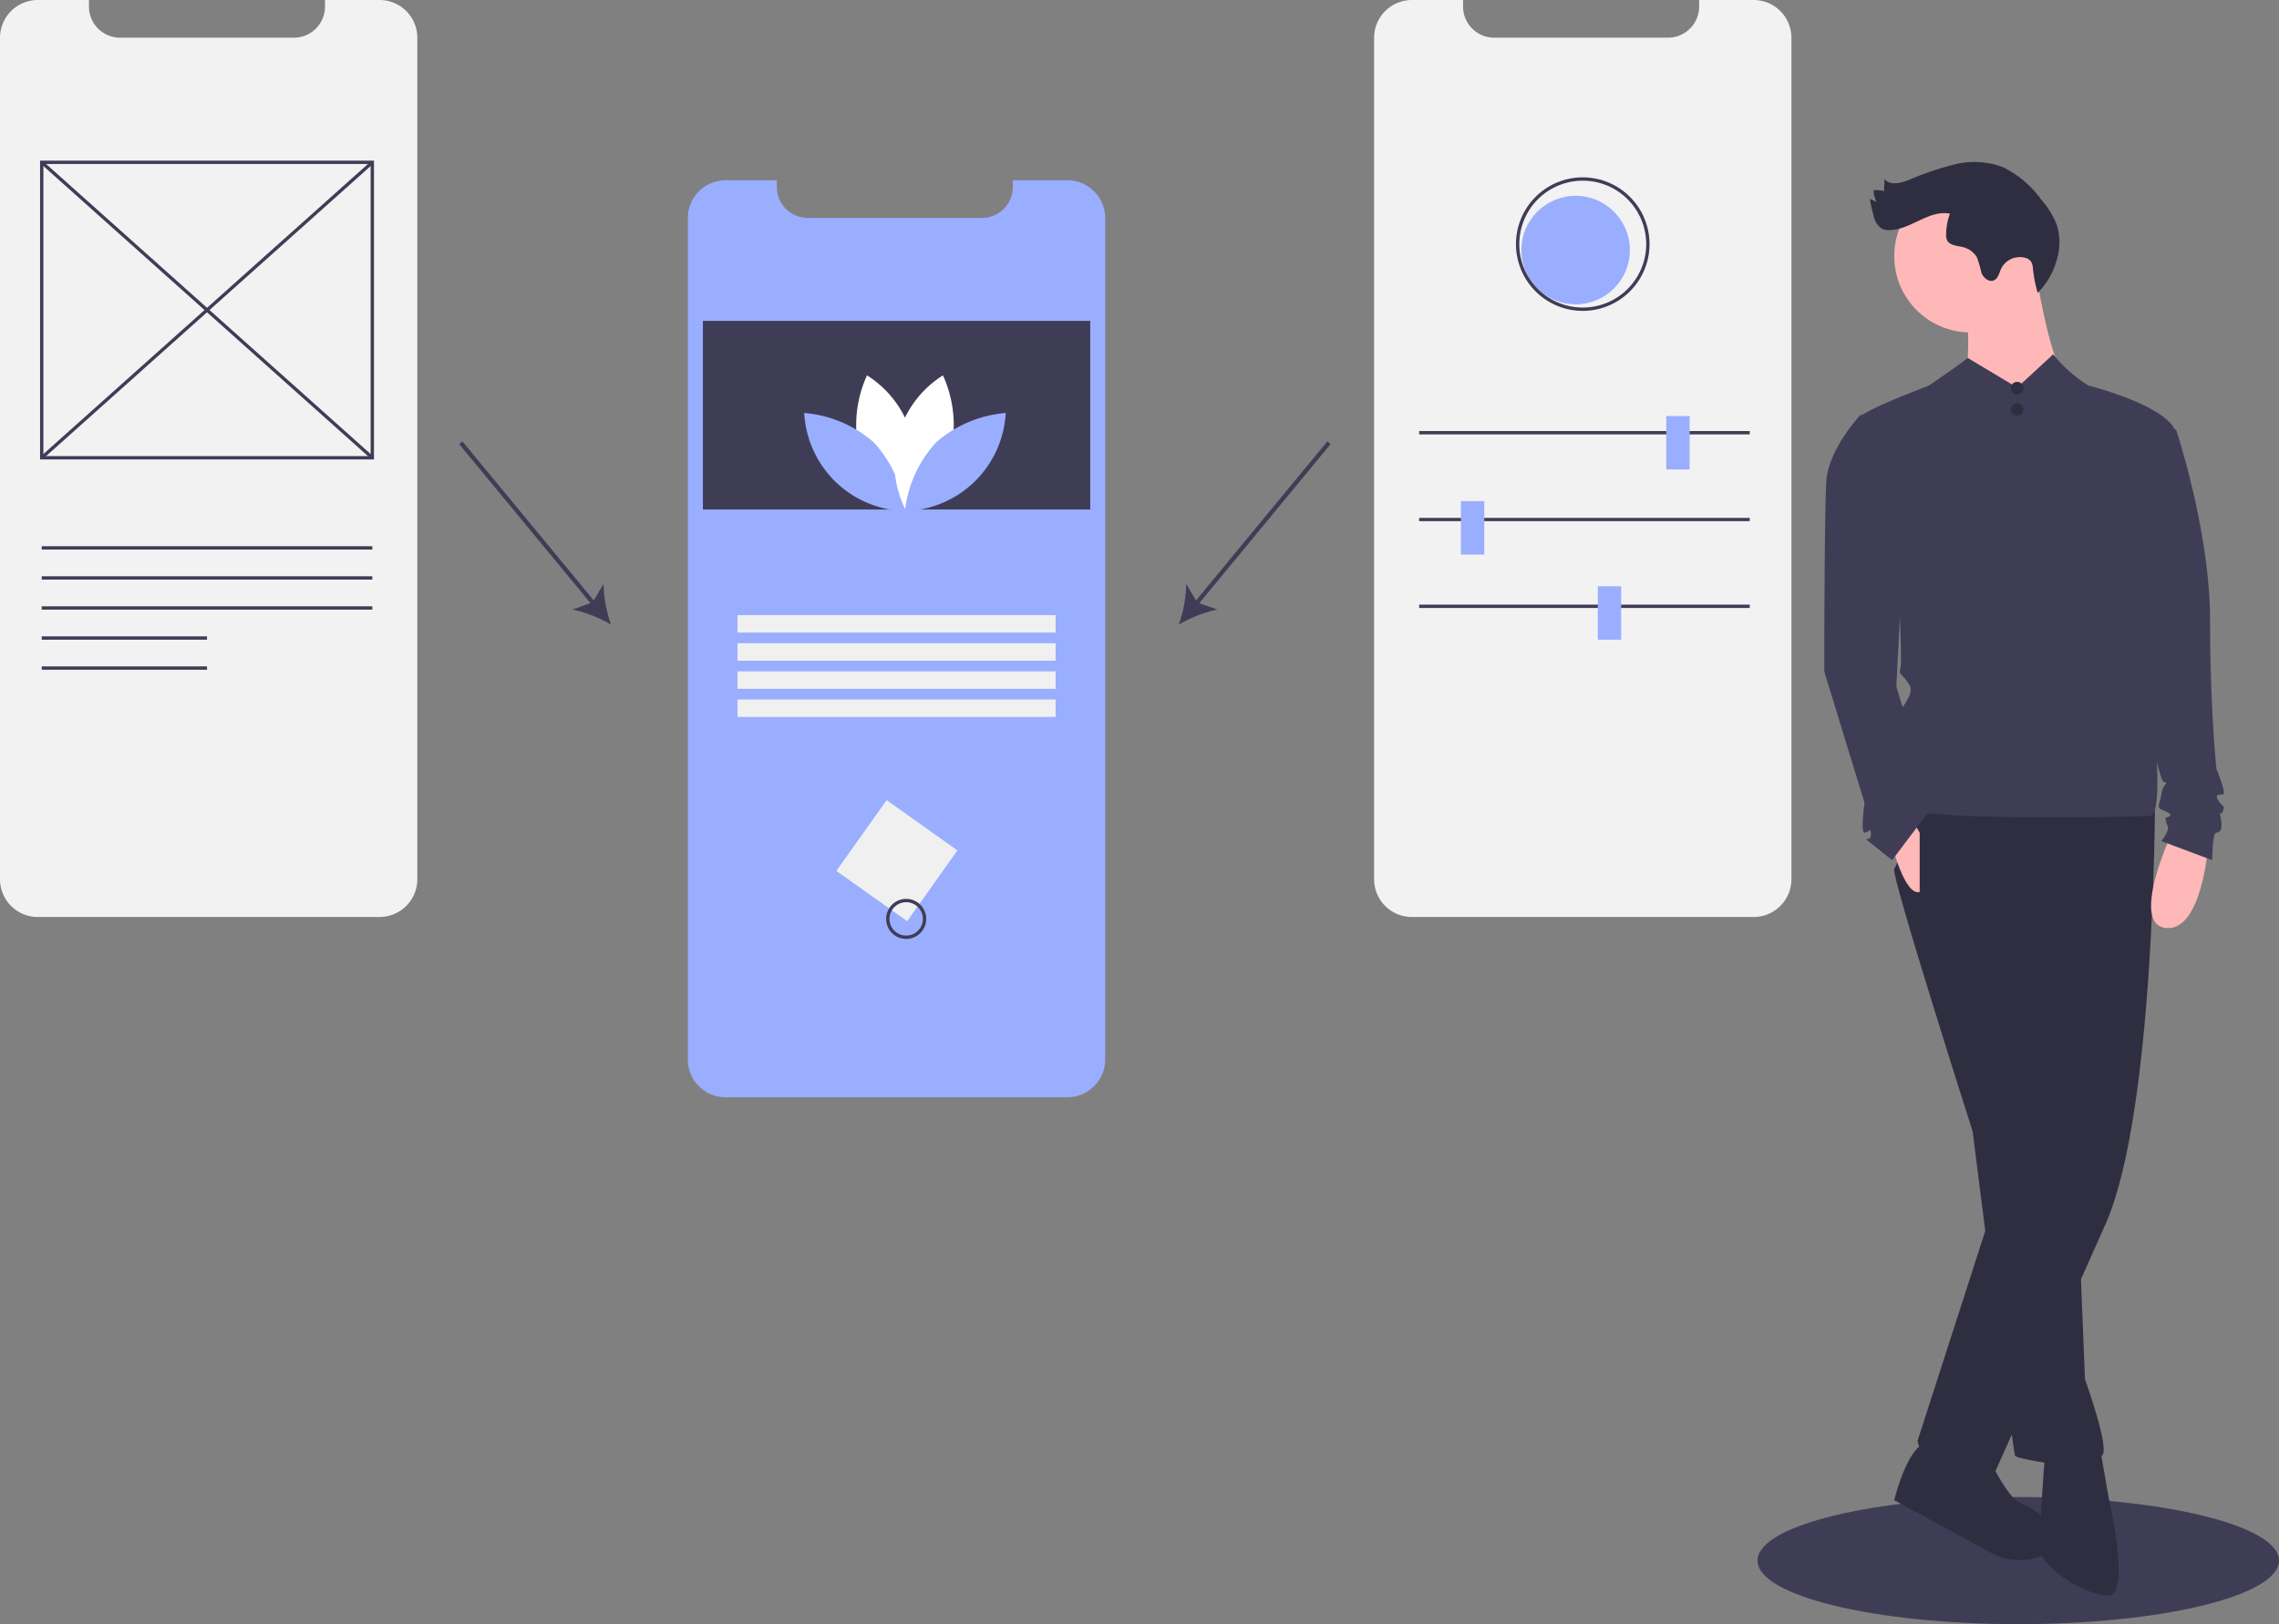 <svg xmlns="http://www.w3.org/2000/svg" width="255.4" height="182.067" viewBox="0 0 255.4 182.067">
    <rect x="0" y="0" width="255.4" height="182.067" fill="#808080" stroke="none"/>
    <defs>
        <style>
            .cls-1{fill:#3f3d56}.cls-2{fill:#9aaeff}.cls-3{fill:#fff}.cls-4{fill:#f0f0f0}.cls-5{fill:#f2f2f2}.cls-6{fill:#2f2e41}.cls-7{fill:#ffb8b8}
        </style>
    </defs>
    <g id="undraw_mobile_prototyping_grmd">
        <ellipse id="Ellipse_236" cx="29.222" cy="7.127" class="cls-1" rx="29.222" ry="7.127" transform="translate(196.957 167.813)"/>
        <path id="Path_2583" d="M433.734 156.118v94.319a4.238 4.238 0 0 1-4.238 4.236H391.2a4.231 4.231 0 0 1-4.238-4.236v-94.319a4.238 4.238 0 0 1 4.238-4.238h5.731v.735a3.49 3.49 0 0 0 3.49 3.49H419.9a3.49 3.49 0 0 0 3.49-3.49v-.735h6.11a4.237 4.237 0 0 1 4.234 4.238z" class="cls-2" transform="translate(-309.878 -131.672)"/>
        <path id="Rectangle_153" d="M0 0h43.409v21.143H0z" class="cls-1" transform="translate(78.771 35.972)"/>
        <path id="Path_2584" d="M466.512 252.355a13.5 13.5 0 0 0 5.029 6.8 11.624 11.624 0 0 0-4.115-15.212 13.5 13.5 0 0 0-.914 8.412z" class="cls-3" transform="translate(-370.264 -201.865)"/>
        <path id="Path_2585" d="M449.633 264.983a13.5 13.5 0 0 1 3.5 7.7 11.624 11.624 0 0 1-11.292-10.992 13.5 13.5 0 0 1 7.792 3.292z" class="cls-2" transform="translate(-351.715 -215.396)"/>
        <path id="Path_2586" d="M490.955 252.355a13.5 13.5 0 0 1-5.029 6.8 11.624 11.624 0 0 1 4.115-15.212 13.5 13.5 0 0 1 .914 8.412z" class="cls-3" transform="translate(-384.369 -201.865)"/>
        <path id="Path_2587" d="M492.868 264.983a13.5 13.5 0 0 0-3.5 7.7 11.624 11.624 0 0 0 11.292-10.992 13.5 13.5 0 0 0-7.792 3.292z" class="cls-2" transform="translate(-387.952 -215.396)"/>
        <path id="Rectangle_154" d="M0 0h35.644v1.957H0z" class="cls-4" transform="translate(82.653 68.955)"/>
        <path id="Rectangle_155" d="M0 0h35.644v1.957H0z" class="cls-4" transform="translate(82.653 72.107)"/>
        <path id="Rectangle_156" d="M0 0h35.644v1.957H0z" class="cls-4" transform="translate(82.653 75.26)"/>
        <path id="Rectangle_157" d="M0 0h35.644v1.957H0z" class="cls-4" transform="translate(82.653 78.412)"/>
        <path id="Rectangle_158" d="M0 0h9.73v9.73H0z" class="cls-4" transform="rotate(35.4 -90.842 200.524)"/>
        <path id="Path_2588" d="M482.731 495.44a2.245 2.245 0 1 1 2.245-2.245 2.245 2.245 0 0 1-2.245 2.245zm0-4.116a1.871 1.871 0 1 0 1.871 1.871 1.871 1.871 0 0 0-1.871-1.872z" class="cls-1" transform="translate(-381.179 -390.187)"/>
        <path id="Path_2589" d="M109.253 71.06v94.32a4.238 4.238 0 0 1-4.238 4.236H66.723a4.231 4.231 0 0 1-4.238-4.236V71.06a4.238 4.238 0 0 1 4.238-4.238h5.731v.735a3.49 3.49 0 0 0 3.49 3.49h19.474a3.49 3.49 0 0 0 3.49-3.49v-.735h6.107a4.237 4.237 0 0 1 4.238 4.238z" class="cls-5" transform="translate(-62.485 -66.822)"/>
        <path id="Path_2590" d="M118.8 176.119H81.379v-33.492H118.8zm-37.047-.374h36.673V143H81.753z" class="cls-1" transform="translate(-76.89 -124.617)"/>
        <path id="Rectangle_159" d="M0 0h.374v49.692H0z" class="cls-1" transform="rotate(-48.206 22.768 4.082)"/>
        <path id="Rectangle_160" d="M0 0h49.692v.374H0z" class="cls-1" transform="rotate(-41.794 69.293 19.628)"/>
        <path id="Rectangle_161" d="M0 0h37.047v.374H0z" class="cls-1" transform="translate(4.676 61.231)"/>
        <path id="Rectangle_162" d="M0 0h37.047v.374H0z" class="cls-1" transform="translate(4.676 64.599)"/>
        <path id="Rectangle_163" d="M0 0h37.047v.374H0z" class="cls-1" transform="translate(4.676 67.967)"/>
        <path id="Rectangle_164" d="M0 0h18.524v.374H0z" class="cls-1" transform="translate(4.676 71.335)"/>
        <path id="Rectangle_165" d="M0 0h18.524v.374H0z" class="cls-1" transform="translate(4.676 74.703)"/>
        <path id="Path_2591" d="M757.428 71.06v94.32a4.238 4.238 0 0 1-4.238 4.236H714.9a4.231 4.231 0 0 1-4.238-4.236V71.06a4.238 4.238 0 0 1 4.238-4.238h5.731v.735a3.49 3.49 0 0 0 3.49 3.49h19.474a3.49 3.49 0 0 0 3.49-3.49v-.735h6.107a4.237 4.237 0 0 1 4.236 4.238z" class="cls-5" transform="translate(-556.67 -66.822)"/>
        <path id="Rectangle_166" d="M0 0h37.047v.374H0z" class="cls-1" transform="translate(159.04 48.321)"/>
        <path id="Rectangle_167" d="M0 0h37.047v.374H0z" class="cls-1" transform="translate(159.04 58.051)"/>
        <path id="Rectangle_168" d="M0 0h37.047v.374H0z" class="cls-1" transform="translate(159.04 67.78)"/>
        <circle id="Ellipse_237" cx="6.082" cy="6.082" r="6.082" class="cls-2" transform="translate(170.493 21.951)"/>
        <path id="Rectangle_169" d="M0 0h2.62v5.987H0z" class="cls-2" transform="translate(186.732 46.637)"/>
        <path id="Rectangle_170" d="M0 0h2.62v5.987H0z" class="cls-2" transform="translate(163.718 56.179)"/>
        <path id="Rectangle_171" d="M0 0h2.62v5.987H0z" class="cls-2" transform="translate(179.061 65.722)"/>
        <path id="Path_2592" d="M785.069 165.471a7.484 7.484 0 1 1 7.484-7.484 7.484 7.484 0 0 1-7.484 7.484zm0-14.594a7.11 7.11 0 1 0 7.11 7.11 7.11 7.11 0 0 0-7.11-7.11z" class="cls-1" transform="translate(-607.695 -130.622)"/>
        <path id="Rectangle_172" d="M0 0h.475v23.581H0z" class="cls-1" transform="rotate(-39.546 94.968 -46.678)"/>
        <path id="Path_2593" d="M336.84 346.906a14.359 14.359 0 0 0-4.328-1.693l2.263-.809 1.225-2.068a14.349 14.349 0 0 0 .84 4.57z" class="cls-1" transform="translate(-268.36 -276.881)"/>
        <path id="Rectangle_173" d="M0 0h23.581v.475H0z" class="cls-1" transform="rotate(-50.466 138.66 -108.062)"/>
        <path id="Path_2594" d="M618.506 346.905a14.36 14.36 0 0 0 .843-4.57l1.222 2.069 2.263.808a14.347 14.347 0 0 0-4.328 1.693z" class="cls-1" transform="translate(-486.409 -276.88)"/>
        <path id="Path_2595" d="M993.623 437.816s0 34.686-5.464 47.277l-12.592 28.271s-8.078-.475-8.553-3.8l9.5-29.459 5.7-17.343 1.425-27.084z" class="cls-6" transform="translate(-752.121 -348.047)"/>
        <path id="Path_2596" d="M977.34 445.628l-2.14 14.493 1.425 31.835.713 17.581s2.851 7.84 1.9 8.553l-1.9 1.425s-7.6-.95-7.84-1.425-4.751-36.349-4.751-36.349-9.265-28.984-8.79-29.459 2.613-7.6 2.613-7.6z" class="cls-6" transform="translate(-743.678 -354.909)"/>
        <path id="Path_2597" d="M1031.511 749.678l.95 5.464s2.613 11.166 0 11.166-7.365-3.089-7.6-4.989.475-10.453.475-10.453z" class="cls-6" transform="translate(-796.186 -587.449)"/>
        <path id="Path_2598" d="M966.943 749.883s1.9 3.8 3.088 4.276 6.6 3.583 3.418 5.593a6.7 6.7 0 0 1-6.506.109l-10.928-5.939s1.425-5.939 3.564-6.415 7.364 2.376 7.364 2.376z" class="cls-6" transform="translate(-743.735 -585.752)"/>
        <circle id="Ellipse_238" cx="8.553" cy="8.553" r="8.553" class="cls-7" transform="translate(212.28 20.16)"/>
        <path id="Path_2599" d="M995.755 190.678s1.663 10.928 3.326 12.354-3.564 6.415-5.939 6.177-4.989-5.464-4.989-5.464.713-6.89-.475-8.79 8.077-4.277 8.077-4.277z" class="cls-7" transform="translate(-767.795 -161.253)"/>
        <path id="Path_2600" d="M976.656 237.725l4.035-3.725a15.275 15.275 0 0 0 4.755 3.962c3.088 1.663-5.939 18.768-5.939 18.768l-14.492-18.056s4.609-3.064 6.106-4.264z" class="cls-1" transform="translate(-750.596 -194.283)"/>
        <path id="Path_2601" d="M960.147 263.515s6.367-11.1 5.678-14.7c0 0 9.289 2.342 9.764 5.431s-4.514 14.255-4.514 14.255 4.039 28.271 1.663 28.509-26.133.475-26.608-.713.475-4.751-.95-5.939-3.088-.475-2.376-2.376 3.8-4.276 2.851-5.7-1.188-.95-.95-1.9-.475-13.542-.475-13.542-4.989-13.779-3.8-14.73 7.419-3.293 7.419-3.293z" class="cls-1" transform="translate(-731.712 -205.581)"/>
        <path id="Path_2602" d="M1083.545 461.341s-.713 9.5-4.752 9.028.713-10.691.713-10.691z" class="cls-7" transform="translate(-836.103 -366.345)"/>
        <path id="Path_2603" d="M955.015 457.292s1.425 5.7 3.089 5.227v-6.652l-.713-1.188z" class="cls-7" transform="translate(-742.972 -362.533)"/>
        <path id="Path_2604" d="M962.775 155.053a1.478 1.478 0 0 0-.244-.688 1.116 1.116 0 0 0-.52-.329 2.336 2.336 0 0 0-2.784 1.193c-.219.478-.325 1.094-.806 1.308-.559.248-1.18-.28-1.4-.85a14 14 0 0 0-.518-1.755 2.562 2.562 0 0 0-1.759-1.162c-.588-.125-1.308-.19-1.573-.729a1.442 1.442 0 0 1-.108-.652 6.88 6.88 0 0 1 .425-2.326c-2.328-.465-4.4 1.807-6.771 1.843a1.787 1.787 0 0 1-.873-.171 2.244 2.244 0 0 1-.914-1.48q-.253-.917-.416-1.855l.76.349a2.982 2.982 0 0 1-.339-1.31 3.133 3.133 0 0 1 1.168.1l.055-1.362c.587.745 1.758.483 2.642.138a34.208 34.208 0 0 1 5.191-1.769 9.187 9.187 0 0 1 5.4.285 11.587 11.587 0 0 1 4.357 3.687 9.635 9.635 0 0 1 1.678 2.7 6.556 6.556 0 0 1-.014 4.182 8.242 8.242 0 0 1-2.089 3.54 15.437 15.437 0 0 1-.548-2.887z" class="cls-6" transform="translate(-734.967 -125.11)"/>
        <path id="Path_2605" d="M930.142 259.678l-3.089.713s-3.564 3.8-3.8 7.365-.238 21.382-.238 21.382l4.514 14.73s-.475 3.326 0 3.326.713-.713.713.238-1.188 0 0 .95l2.376 1.9 3.971-5.264s.306-2.1-.407-2.576-.713-.713-.475-1.425.713-.95.475-1.425-.95-1.188-.95-1.663a1.78 1.78 0 0 0-.238-1.188c-.238-.238-1.9-5.939-1.9-5.939l.95-18.531z" class="cls-1" transform="translate(-718.575 -213.86)"/>
        <path id="Path_2606" d="M1066.054 264.678l2.376 1.188s3.8 11.4 3.8 21.382.713 16.63.713 16.63 1.188 2.851.713 2.851-.95 0-.475.713.713.475.475 1.188-.475-.475-.238.713 0 1.663-.475 1.663-.475 3.088-.475 3.088l-5.7-2.138s.95-1.188.713-1.663a2.368 2.368 0 0 1-.238-.95s1.188-.238 0-.713-.713-.475-.475-1.9.95-1.188.237-1.425-4.989-22.332-4.989-22.332z" class="cls-1" transform="translate(-824.552 -217.672)"/>
        <circle id="Ellipse_239" cx=".713" cy=".713" r=".713" class="cls-6" transform="translate(225.343 42.806)"/>
        <circle id="Ellipse_240" cx=".713" cy=".713" r=".713" class="cls-6" transform="translate(225.343 45.182)"/>
    </g>
</svg>

